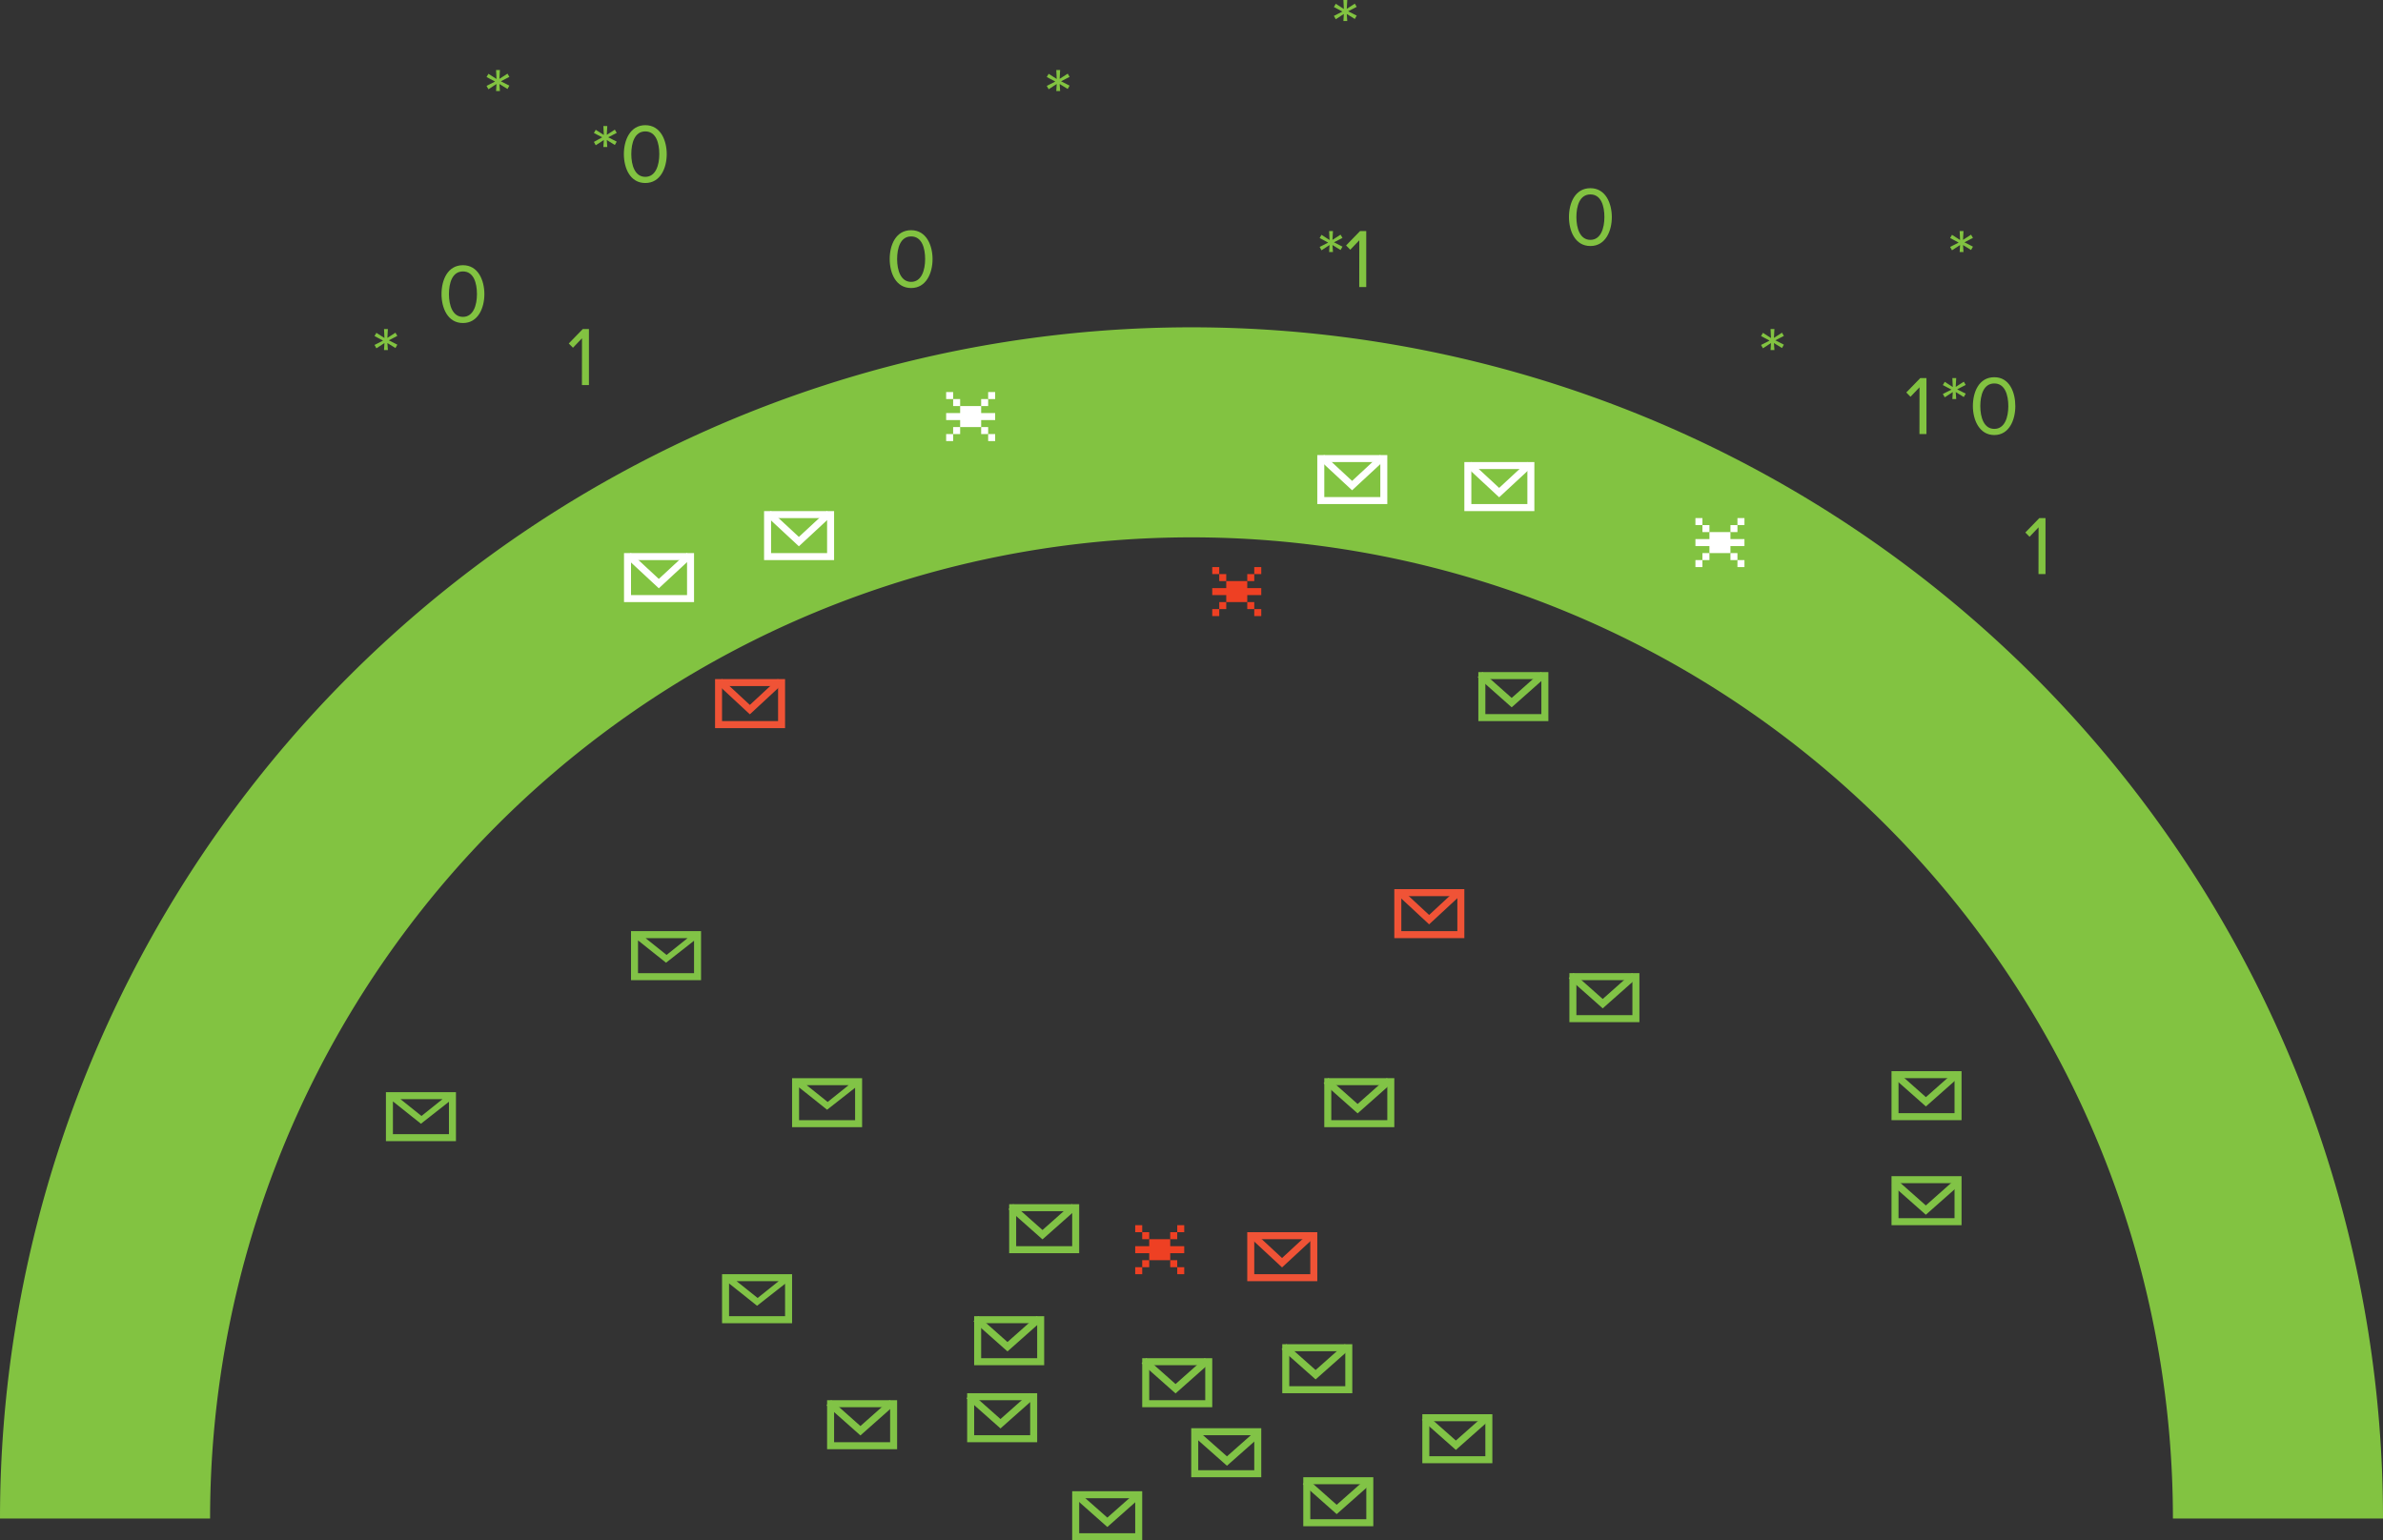 <svg xmlns="http://www.w3.org/2000/svg" viewBox="0 0 340.295 220"><rect x="0" y="0" width="340.295" height="220" fill="#333333" stroke="none"/><defs><style>.a{fill:none;stroke:#82c341;stroke-miterlimit:10;stroke-width:30px;}.b{fill:#81c346;}.c{fill:#fff;}.d{fill:#f05336;}.e{fill:#82c341;}.f{fill:#ee4023;}</style></defs><path class="a" d="M15,216.9a155.147,155.147,0,1,1,310.295,0"/><path class="b" d="M163.11,220h-10v-7h10Zm-9-1h8v-5h-8Z"/><path class="b" d="M158.13,218.11l-4.85-4.3.66-.74,4.19,3.7,4.18-3.7.67.74Z"/><path class="b" d="M180.11,211h-10v-7h10Zm-9-1h8v-5h-8Z"/><path class="b" d="M175.21,209.36l-4.85-4.29.67-.75,4.18,3.7,4.18-3.7.67.75Z"/><path class="b" d="M196.11,218h-10v-7h10Zm-9-1h8v-5h-8Z"/><path class="b" d="M190.88,216.27l-4.84-4.29.66-.75,4.18,3.71,4.19-3.71.66.75Z"/><path class="b" d="M213.11,209h-10v-7h10Zm-9-1h8v-5h-8Z"/><path class="b" d="M207.9,207.1l-4.85-4.29.66-.75,4.19,3.7,4.18-3.7.66.75Z"/><path class="b" d="M280.11,175h-10v-7h10Zm-9-1h8v-5h-8Z"/><path class="b" d="M275.01,173.51l-4.85-4.29.66-.75,4.19,3.71,4.18-3.71.67.75Z"/><path class="b" d="M280.11,160h-10v-7h10Zm-9-1h8v-5h-8Z"/><path class="b" d="M275.02,158.04l-4.85-4.29.67-.75,4.18,3.71,4.19-3.71.66.75Z"/><path class="b" d="M55.11,156v7h10v-7Zm8.08,1-3,2.4-3-2.4Zm-7.08,5v-4.68l4,3.19,4-3.14V162Z"/><path class="b" d="M90.11,133v7h10v-7Zm8.08,1-3,2.4-3-2.4Zm-7.08,5v-4.68l4,3.19,4-3.14V139Z"/><path class="b" d="M113.11,154v7h10v-7Zm8.08,1-3,2.4-3-2.4Zm-7.08,5v-4.68l4,3.19,4-3.14V160Z"/><path class="b" d="M103.11,182v7h10v-7Zm8.08,1-3,2.4-3-2.4Zm-7.08,5v-4.68l4,3.19,4-3.14V188Z"/><path class="b" d="M128.11,207h-10v-7h10Zm-9-1h8v-5h-8Z"/><path class="b" d="M122.87,205.03l-4.85-4.3.67-.75,4.18,3.71,4.18-3.71.67.75Z"/><path class="b" d="M148.11,206h-10v-7h10Zm-9-1h8v-5h-8Z"/><path class="b" d="M142.87,204.03l-4.85-4.3.67-.75,4.18,3.71,4.18-3.71.67.75Z"/><path class="b" d="M149.11,195h-10v-7h10Zm-9-1h8v-5h-8Z"/><path class="b" d="M143.87,193.03l-4.85-4.3.67-.75,4.18,3.71,4.18-3.71.67.75Z"/><path class="b" d="M154.11,179h-10v-7h10Zm-9-1h8v-5h-8Z"/><path class="b" d="M148.87,177.03l-4.85-4.3.67-.75,4.18,3.71,4.18-3.71.67.75Z"/><path class="b" d="M199.11,161h-10v-7h10Zm-9-1h8v-5h-8Z"/><path class="b" d="M193.87,159.03l-4.85-4.3.67-.75,4.18,3.71,4.18-3.71.67.75Z"/><path class="b" d="M234.11,146h-10v-7h10Zm-9-1h8v-5h-8Z"/><path class="b" d="M228.87,144.03l-4.85-4.3.67-.75,4.18,3.71,4.18-3.71.67.75Z"/><path class="b" d="M221.11,103h-10V96h10Zm-9-1h8V97h-8Z"/><path class="b" d="M215.87,101.03l-4.85-4.3.67-.75,4.18,3.71,4.18-3.71.67.75Z"/><path class="b" d="M193.11,199h-10v-7h10Zm-9-1h8v-5h-8Z"/><path class="b" d="M187.87,197.03l-4.85-4.3.67-.75,4.18,3.71,4.18-3.71.67.75Z"/><path class="b" d="M173.11,201h-10v-7h10Zm-9-1h8v-5h-8Z"/><path class="b" d="M167.87,199.03l-4.85-4.3.67-.75,4.18,3.71,4.18-3.71.67.75Z"/><path class="c" d="M99.11,86h-10V79h10Zm-9-1h8V80h-8Z"/><path class="c" d="M94.08,84.03l-4.63-4.3.63-.75,4,3.71,4-3.71.64.75Z"/><path class="c" d="M119.11,80h-10V73h10Zm-9-1h8V74h-8Z"/><path class="c" d="M114.08,78.03l-4.63-4.3.63-.75,4,3.71,4-3.71.64.75Z"/><path class="c" d="M198.11,72h-10V65h10Zm-9-1h8V66h-8Z"/><path class="c" d="M193.08,70.03l-4.63-4.3.63-.75,4,3.71,4-3.71.64.75Z"/><path class="c" d="M219.11,73h-10V66h10Zm-9-1h8V67h-8Z"/><path class="c" d="M214.08,71.03l-4.63-4.3.63-.75,4,3.71,4-3.71.64.75Z"/><path class="d" d="M112.11,104h-10V97h10Zm-9-1h8V98h-8Z"/><path class="d" d="M107.08,102.03l-4.63-4.3.63-.75,4,3.71,4-3.71.64.75Z"/><path class="d" d="M209.11,134h-10v-7h10Zm-9-1h8v-5h-8Z"/><path class="d" d="M204.08,132.03l-4.63-4.3.63-.75,4,3.71,4-3.71.64.75Z"/><path class="d" d="M188.11,183h-10v-7h10Zm-9-1h8v-5h-8Z"/><path class="d" d="M183.08,181.03l-4.63-4.3.63-.75,4,3.71,4-3.71.64.75Z"/><path class="e" d="M83.11,48.32l-1.29,1.35-.6-.61,2-2.06h.88v8h-1Z"/><path class="e" d="M291.11,75.32l-1.29,1.35-.6-.61,2-2.06h.88v8h-1Z"/><path class="e" d="M274.11,55.32l-1.29,1.35-.6-.61,2-2.06h.88v8h-1Z"/><path class="e" d="M278.86,56l-1.15.75-.27-.48,1.23-.62L277.44,55l.27-.46,1.15.74L278.8,54h.55l-.07,1.26,1.15-.74.28.46-1.23.63,1.23.62-.28.48L279.28,56l.07,1h-.55Z"/><path class="e" d="M284.79,53.88c2.18,0,3,2.17,3,4.13s-.87,4.13-3,4.13S281.73,60,281.73,58,282.59,53.88,284.79,53.88Zm0,.89c-1.53,0-2,1.64-2,3.24s.51,3.25,2,3.25,2-1.66,2-3.25S286.31,54.77,284.79,54.77Z"/><path class="e" d="M86.23,20l-1.16.75-.26-.48L86,19.61,84.81,19l.26-.46,1.16.74L86.16,18h.56l-.07,1.26,1.15-.74.27.46-1.22.63,1.22.62-.27.48L86.65,20l.07,1h-.56Z"/><path class="e" d="M92.15,17.88c2.18,0,3.06,2.17,3.06,4.13s-.88,4.13-3.06,4.13S89.09,24,89.09,22,90,17.88,92.15,17.88Zm0,.89c-1.52,0-2,1.64-2,3.24s.52,3.25,2,3.25,2-1.66,2-3.25-.47-3.24-2-3.24Z"/><path class="e" d="M150.9,12l-1.15.75-.27-.48,1.22-.62L149.48,11l.27-.46,1.15.74L150.84,10h.55l-.07,1.26,1.15-.74.27.46-1.22.63,1.22.62-.27.48L151.32,12l.07,1h-.55Z"/><path class="e" d="M191.9,2l-1.15.75-.27-.48,1.22-.62L190.48,1l.27-.46,1.15.74L191.84,0h.55l-.07,1.26,1.15-.74.27.46-1.22.63,1.22.62-.27.48L192.32,2l.07,1h-.55Z"/><path class="e" d="M54.9,49l-1.15.75-.27-.48,1.22-.62L53.48,48l.27-.46,1.15.74L54.84,47h.55l-.07,1.26,1.15-.74.27.46-1.22.63,1.22.62-.27.48L55.32,49l.07,1h-.55Z"/><path class="e" d="M252.9,49l-1.15.75-.27-.48,1.22-.62L251.48,48l.27-.46,1.15.74L252.84,47h.55l-.07,1.26,1.15-.74.27.46-1.22.63,1.22.62-.27.48L253.32,49l.07,1h-.55Z"/><path class="e" d="M70.9,12l-1.15.75-.27-.48,1.22-.62L69.48,11l.27-.46,1.15.74L70.84,10h.55l-.07,1.26,1.15-.74.27.46-1.22.63,1.22.62-.27.48L71.32,12l.07,1h-.55Z"/><path class="e" d="M279.9,35l-1.15.75-.27-.48,1.22-.62L278.48,34l.27-.46,1.15.74L279.84,33h.55l-.07,1.26,1.15-.74.27.46-1.22.63,1.22.62-.27.48L280.32,35l.07,1h-.55Z"/><path class="e" d="M189.86,35l-1.15.75-.26-.48,1.22-.62L188.45,34l.26-.46,1.15.74L189.8,33h.55l-.07,1.26,1.15-.74.28.46-1.22.63,1.22.62-.28.48L190.28,35l.07,1h-.55Z"/><path class="e" d="M194.11,34.32l-1.29,1.35-.6-.61,2-2.06h.88v8h-1Z"/><path class="e" d="M227.11,26.88c2.18,0,3.06,2.17,3.06,4.13s-.88,4.13-3.06,4.13S224.05,33,224.05,31,224.92,26.88,227.11,26.88Zm0,.89c-1.52,0-2,1.64-2,3.24s.52,3.25,2,3.25,2-1.66,2-3.25-.47-3.24-2-3.24Z"/><path class="e" d="M130.11,32.88c2.18,0,3.06,2.17,3.06,4.13s-.88,4.13-3.06,4.13S127.05,39,127.05,37,127.92,32.88,130.11,32.88Zm0,.89c-1.52,0-2,1.64-2,3.24s.52,3.25,2,3.25,2-1.66,2-3.25S131.64,33.77,130.11,33.77Z"/><path class="e" d="M66.11,37.88c2.18,0,3.06,2.17,3.06,4.13s-.88,4.13-3.06,4.13S63.05,44,63.05,42,63.92,37.88,66.11,37.88Zm0,.89c-1.52,0-2,1.64-2,3.24s.52,3.25,2,3.25,2-1.66,2-3.25S67.64,38.77,66.11,38.77Z"/><path class="f" d="M175.11,83v1h-2v1h2v1h3V85h2V84h-2V83Z"/><rect class="f" width="1" height="1" transform="translate(178.11 82)"/><rect class="f" width="1" height="1" transform="translate(179.11 81)"/><rect class="f" width="1" height="1" transform="translate(178.11 86)"/><rect class="f" width="1" height="1" transform="translate(179.11 87)"/><rect class="f" width="1" height="1" transform="translate(174.11 86)"/><rect class="f" width="1" height="1" transform="translate(173.11 87)"/><rect class="f" width="1" height="1" transform="translate(174.11 82)"/><rect class="f" width="1" height="1" transform="translate(173.11 81)"/><path class="f" d="M164.11,177v1h-2v1h2v1h3v-1h2v-1h-2v-1Z"/><rect class="f" width="1" height="1" transform="translate(167.11 176)"/><rect class="f" width="1" height="1" transform="translate(168.11 175)"/><rect class="f" width="1" height="1" transform="translate(167.11 180)"/><rect class="f" width="1" height="1" transform="translate(168.11 181)"/><rect class="f" width="1" height="1" transform="translate(163.11 180)"/><rect class="f" width="1" height="1" transform="translate(162.11 181)"/><rect class="f" width="1" height="1" transform="translate(163.11 176)"/><rect class="f" width="1" height="1" transform="translate(162.11 175)"/><path class="c" d="M137.11,58v1h-2v1h2v1h3V60h2V59h-2V58Z"/><rect class="c" width="1" height="1" transform="translate(140.11 57)"/><rect class="c" width="1" height="1" transform="translate(141.11 56)"/><rect class="c" width="1" height="1" transform="translate(140.11 61)"/><rect class="c" width="1" height="1" transform="translate(141.11 62)"/><rect class="c" width="1" height="1" transform="translate(136.11 61)"/><rect class="c" width="1" height="1" transform="translate(135.11 62)"/><rect class="c" width="1" height="1" transform="translate(136.11 57)"/><rect class="c" width="1" height="1" transform="translate(135.11 56)"/><path class="c" d="M244.11,76v1h-2v1h2v1h3V78h2V77h-2V76Z"/><rect class="c" width="1" height="1" transform="translate(247.11 75)"/><rect class="c" width="1" height="1" transform="translate(248.11 74)"/><rect class="c" width="1" height="1" transform="translate(247.11 79)"/><rect class="c" width="1" height="1" transform="translate(248.11 80)"/><rect class="c" width="1" height="1" transform="translate(243.11 79)"/><rect class="c" width="1" height="1" transform="translate(242.11 80)"/><rect class="c" width="1" height="1" transform="translate(243.11 75)"/><rect class="c" width="1" height="1" transform="translate(242.11 74)"/></svg>
